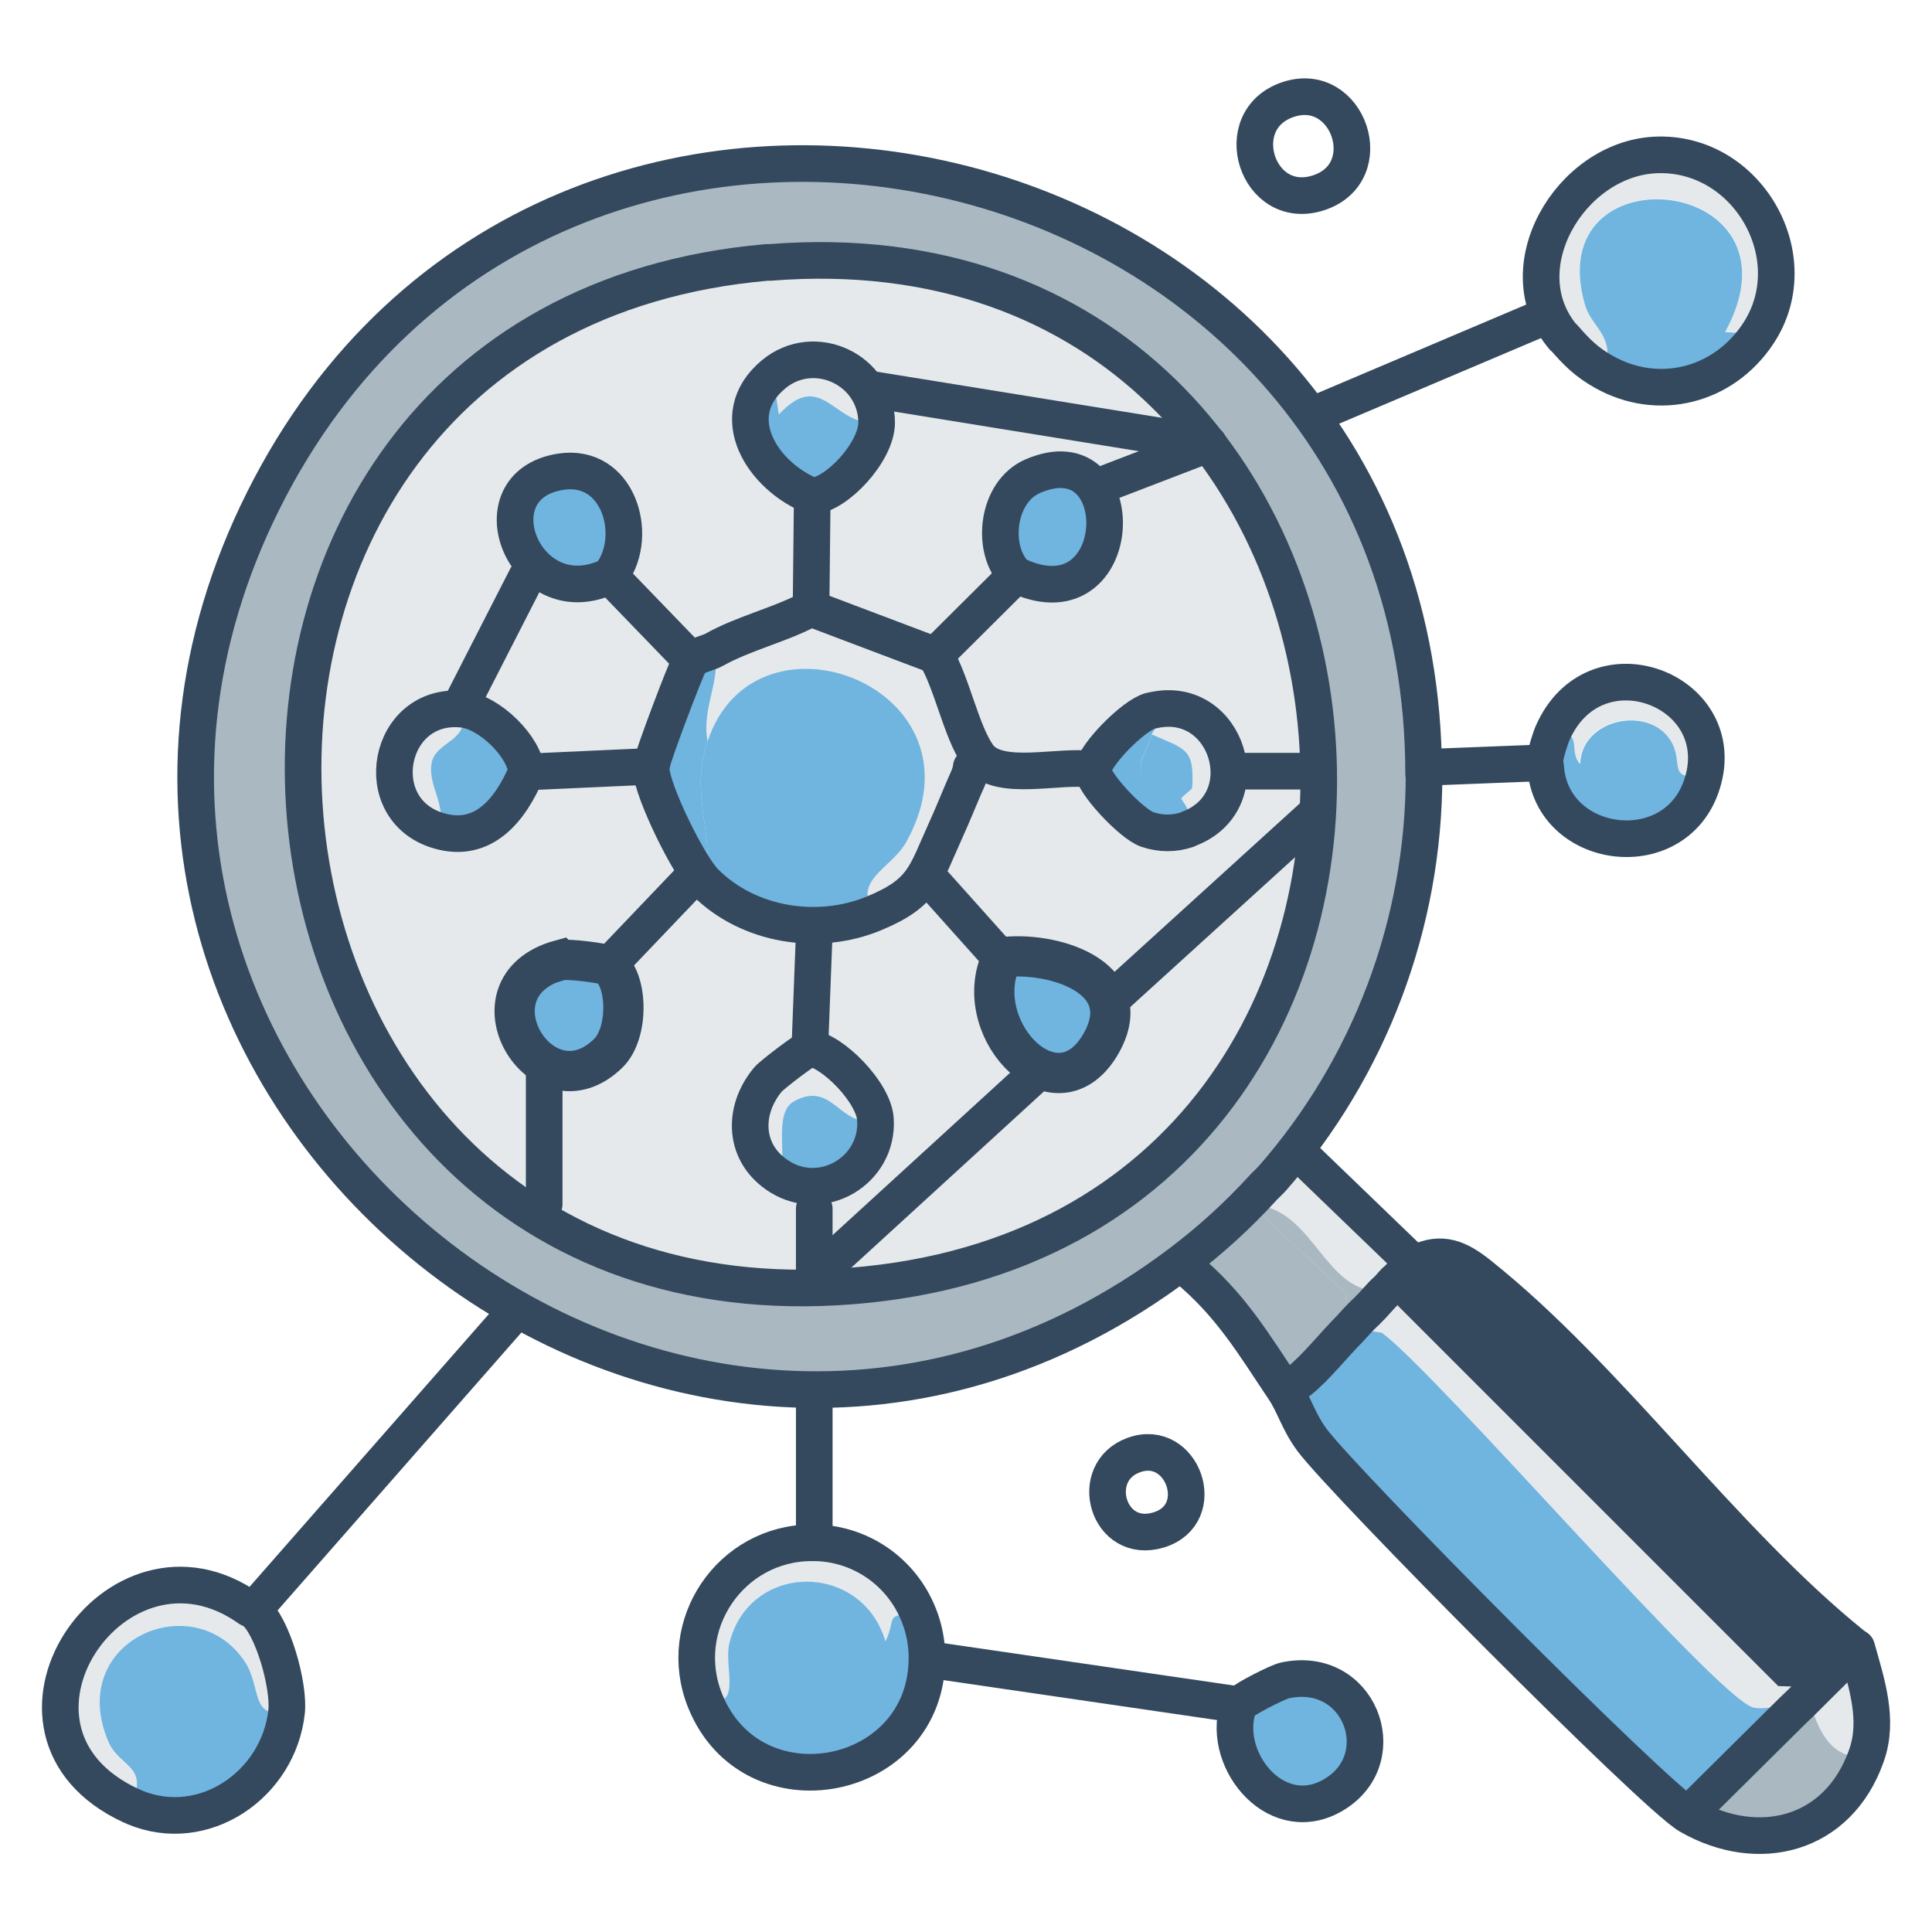 <?xml version="1.0" encoding="UTF-8"?>
<svg id="Ursache" xmlns="http://www.w3.org/2000/svg" viewBox="0 0 48 48">
  <g id="Generatives_Objekt" data-name="Generatives Objekt">
    <rect x="31.27" y="29.69" width="3.62" height="1.76" transform="translate(31.31 -14.44) rotate(45)" fill="#e5e9ec"/>
    <rect x="44.71" y="41.7" width="1.79" height="1.79" transform="translate(27.41 -17.1) rotate(30)" fill="#e5e9ec"/>
    <g id="Support1">
      <path d="M31.54,29.92s0,.06,0,.09c0,.01-.2.09-.18.14.06.13,1.8,1.69,2.1,2.01.03.03-.26.4.53.38-.02.02-.04.05-.07.07-.14.13-.26.27-.39.41-.39.39-.83.95-1.24,1.28-.12.09-.24.2-.39.24-.75-1.14-1.32-2.13-2.46-3.05l-.1-.11c.74-.56,1.42-1.18,2.04-1.86.02-.02.04-.05.07-.07-.02.02-.04.05-.07.07-.05.12.16.4.16.42Z" fill="#aab8c2"/>
      <path d="M41.95,45.1l.28-.32,2.3-2.28c.13-.13.26-.26.4-.39l.07-.07-.07.07c.15.67.51,1.69,1.43,1.5-.71,1.99-2.69,2.48-4.41,1.49Z" fill="#aab8c2"/>
      <path d="M31.54,29.92s-.21-.3-.16-.42c.02-.02.04-.05.07-.07s.04-.05.07-.07.04-.05.07-.07c-.02.02-.04.05-.07.07.12.2.3.51.03.57Z" fill="#aab8c2"/>
      <path d="M34.45,32.06c-.16.14-.3.33-.46.48-.02.02-.04.05-.07.07.02-.02.04-.05.07-.07-.8.02-.5-.35-.53-.38-.3-.32-2.04-1.87-2.1-2.01-.02-.05.18-.13.18-.14,1.19.39,1.52,2.25,2.91,2.05Z" fill="#aab8c2"/>
      <path d="M31.58,29.28s-.04.05-.07.07-.04.05-.07.07-.04.05-.07.07c-.62.68-1.31,1.3-2.04,1.86l.1.11-.1-.11C16.58,41.03-.62,26.73,6.56,12.42c7.15-14.27,28.82-9.14,28.82,6.82,0,3.69-1.35,7.27-3.79,10.05Z" fill="#aab8c2"/>
    </g>
    <g id="Support2">
      <path d="M43.68,8.29l-.82-.05c2.16-3.93-4.66-4.59-3.47-.64.16.54.77.76.46,1.63-.43-.24-.69-.49-1-.86-1.44-1.68.16-4.42,2.28-4.53,2.3-.12,3.8,2.56,2.56,4.44Z" fill="#e5e9ec"/>
      <path d="M19.13,6.52c16.78-1.33,18.78,24.1,2.03,25.43C4.46,33.27,2.35,7.98,19.05,6.52c.03,0,.06,0,.08,0Z" fill="#e5e9ec"/>
      <path d="M22.81,40.11c-.86,0-.51.06-.81.68-.59-2-3.37-1.98-3.88.05-.15.61.36,1.65-.61,1.42-.76-1.87.63-3.93,2.65-3.93l.06-.09.04.09c1.13.04,2.13.74,2.55,1.78Z" fill="#e5e9ec"/>
      <path d="M7.12,42.52c-.9.22-.62-.6-1.04-1.23-1.27-1.9-4.46-.51-3.38,2.01.27.63,1.02.58.55,1.56.03.01.06.02.09.04-.03-.01-.06-.02-.09-.04-3.99-1.84-.36-7.26,2.95-4.89.03.02.07.01.1.03.49.38.89,1.88.82,2.52Z" fill="#e5e9ec"/>
      <path d="M23.94,19.59c-.81.26-.34-.55-.8-.67.39.56-.49,1.81.35,1.71-.5,1.1-.54,1.54-1.77,2.05-.58-.81.41-1.11.78-1.76,2.14-3.82-3.74-6.11-4.93-2.51-.16-.83.35-1.53.17-2.29.69-.39,1.6-.61,2.31-.98l.09-.04.09.03,2.91,1.1.09.03c.41.67.64,1.9,1.06,2.49l-.17.29c-.02.19-.12.36-.19.53Z" fill="#e5e9ec"/>
      <path d="M21.75,27.81c-.88.26-1.05-.97-2.02-.45-.52.28-.17,1.38-.35,1.88-.91-.56-.95-1.64-.3-2.42.1-.12.98-.79,1.05-.78.56.06,1.59,1.1,1.63,1.77Z" fill="#e5e9ec"/>
      <path d="M29.49,20.61s.06-.02.09-.04c.1-.33-.24-.69-.23-.73,0-.05.27-.23.27-.27.05-.99-.18-.96-1-1.32.02-.09.08-.1.09-.18.01-.14,0-.28-.03-.42-.03,0-.07.01-.1.02.03,0,.07-.02.1-.02,1.81-.38,2.62,2.22.91,2.93-.03.01-.06.02-.09.04Z" fill="#e5e9ec"/>
      <path d="M11.48,17.62c.24.8-.62.77-.74,1.31-.13.57.39,1.1.17,1.71-1.78-.52-1.27-3.2.58-3.02Z" fill="#e5e9ec"/>
      <path d="M21.77,10.51c-1.04.08-1.34-1.36-2.41-.2l-.15-1c1.02-.85,2.57-.12,2.56,1.21Z" fill="#e5e9ec"/>
      <path d="M23.94,19.59c-.15.35-.29.7-.45,1.05-.84.1.04-1.16-.35-1.71.45.12-.01.93.8.67Z" fill="#e5e9ec"/>
      <path d="M42.35,19.25c-.99.15-.5-.31-.86-.87-.55-.87-2.21-.53-2.24.59-.33-.33.12-.83-.67-.76,1.02-2.29,4.22-1.14,3.77,1.04Z" fill="#e5e9ec"/>
      <path d="M45.13,41.92s-.09.09-.13.13l-.07.07c-.13.13-.26.26-.4.39-.28-.18-.74,0-.99-.07-.94-.28-7.78-8.23-9.22-9.31l-.79-.11c.13-.13.26-.28.39-.41.02-.02.04-.05.07-.07.16-.15.3-.33.46-.48.09-.08.17-.19.26-.27.02-.02.04-.05.07-.07-.02.02-.04.05-.07.07l.02.64,9.45,9.45.95.03Z" fill="#e5e9ec"/>
    </g>
    <g id="Secondary">
      <path d="M31.92,41.75c1.84-.4,2.72,1.87,1.28,2.8-1.43.93-2.85-.77-2.45-2.1v-.1s.08-.05.08-.05c.1-.11.9-.52,1.08-.56Z" fill="#70b4e0"/>
      <path d="M22.81,40.11c.14.34.21.71.21,1.07,0,3.11-4.34,3.96-5.51,1.07.97.23.46-.8.61-1.42.5-2.03,3.29-2.04,3.88-.05.29-.61-.06-.67.81-.68Z" fill="#70b4e0"/>
      <path d="M13.93,23.86c.17-.05,1.08.07,1.18.13.49.33.52,1.68,0,2.18-1.65,1.61-3.61-1.66-1.19-2.32Z" fill="#70b4e0"/>
      <path d="M13.93,11.73c1.43-.23,1.95,1.56,1.28,2.51l-.03.11h-.1c-2.06.94-3.32-2.27-1.15-2.61Z" fill="#70b4e0"/>
      <path d="M25.65,11.84c2.5-1.08,2.36,3.69-.34,2.49h-.11s-.03-.1-.03-.1c-.56-.64-.4-2.01.48-2.39Z" fill="#70b4e0"/>
      <path d="M24.85,23.79c1.25-.18,3.43.46,2.52,2.11-1.08,1.94-3.25-.25-2.52-2.01v-.1h0Z" fill="#70b4e0"/>
      <path d="M43.68,8.29c-.86,1.3-2.48,1.71-3.83.95.31-.87-.29-1.09-.46-1.63-1.19-3.96,5.62-3.29,3.47.64l.82.05Z" fill="#70b4e0"/>
      <path d="M7.12,42.52c-.2,1.81-2.06,3.09-3.78,2.37-.03-.01-.06-.02-.09-.04.47-.98-.27-.93-.55-1.56-1.09-2.52,2.11-3.91,3.38-2.01.42.63.14,1.46,1.04,1.23Z" fill="#70b4e0"/>
      <path d="M21.73,22.69c-1.39.58-3.12.31-4.2-.77.23-1.3-.41-2.11.05-3.5,1.19-3.6,7.07-1.31,4.93,2.51-.37.65-1.36.95-.78,1.76Z" fill="#70b4e0"/>
      <path d="M21.77,10.51c0,.73-.97,1.77-1.6,1.82h0c-1.23-.48-2.22-1.99-.97-3.03l.15,1c1.07-1.16,1.37.29,2.41.2Z" fill="#70b4e0"/>
      <path d="M17.75,16.13c.18.76-.33,1.46-.17,2.29-.46,1.39.18,2.2-.05,3.5-.42-.42-1.31-2.25-1.34-2.79,0-.03-.03-.06-.03-.09s.03-.06.03-.09c0-.13.85-2.37.93-2.48.02-.02.01-.07.03-.09s.06-.02.09-.04c.09-.08.37-.14.51-.22Z" fill="#70b4e0"/>
      <path d="M10.9,20.64c.23-.61-.3-1.14-.17-1.71.13-.54.98-.51.74-1.31.67.06,1.56.96,1.6,1.56h0c-.39.92-1.06,1.78-2.18,1.46Z" fill="#70b4e0"/>
      <path d="M21.75,27.81c.08,1.26-1.3,2.09-2.37,1.43.18-.5-.17-1.6.35-1.88.97-.53,1.14.7,2.02.45Z" fill="#70b4e0"/>
      <path d="M28.58,17.67l.13.39c0,.08-.07.09-.09.18-.05.2-.26.58-.27.68-.07.71.35,1.01.15,1.68-.4-.13-1.38-1.19-1.35-1.47h-.09s.09,0,.09,0c.04-.37,1-1.35,1.43-1.47Z" fill="#70b4e0"/>
      <path d="M29.49,20.61c-.33.11-.66.11-.99,0,.19-.67-.23-.97-.15-1.68.01-.1.22-.49.27-.68.82.36,1.06.34,1,1.32,0,.04-.27.23-.27.27,0,.04.33.4.23.73-.03.01-.06.02-.09.04Z" fill="#70b4e0"/>
      <path d="M28.72,18.06l-.13-.39s.07-.02.1-.02c.03.14.05.28.03.42Z" fill="#70b4e0"/>
      <path d="M42.35,19.25c-.49,2.34-3.82,1.97-3.95-.2,0-.03-.03-.06-.03-.09,0-.03.03-.07.03-.1,0-.13.13-.51.19-.64.8-.06.34.43.67.76.03-1.12,1.69-1.46,2.24-.59.36.56-.13,1.02.86.87Z" fill="#70b4e0"/>
      <path d="M44.54,42.5l-2.3,2.28-.28.32c-.89-.51-8.56-8.26-9.36-9.33-.34-.45-.43-.86-.69-1.25.15-.04.28-.14.39-.24.41-.33.85-.89,1.24-1.28l.79.11c1.44,1.08,8.28,9.03,9.22,9.31.26.08.72-.1.99.07Z" fill="#70b4e0"/>
    </g>
    <g id="Primary">
      <line x1="32.55" y1="19.16" x2="30.92" y2="19.16" fill="none" stroke="#34495e" stroke-linecap="round" stroke-linejoin="round" stroke-width=".91"/>
      <line x1="20.23" y1="30.03" x2="20.23" y2="31.72" fill="none" stroke="#34495e" stroke-linecap="round" stroke-linejoin="round" stroke-width=".91"/>
      <line x1="13.08" y1="14.34" x2="11.52" y2="17.39" fill="none" stroke="#34495e" stroke-linecap="round" stroke-linejoin="round" stroke-width=".91"/>
      <line x1="30.03" y1="11.03" x2="27.53" y2="11.99" fill="none" stroke="#34495e" stroke-linecap="round" stroke-linejoin="round" stroke-width=".91"/>
      <line x1="30.03" y1="11.03" x2="21.69" y2="9.68" fill="none" stroke="#34495e" stroke-linecap="round" stroke-linejoin="round" stroke-width=".91"/>
      <line x1="25.86" y1="26.57" x2="20.23" y2="31.72" fill="none" stroke="#34495e" stroke-linecap="round" stroke-linejoin="round" stroke-width=".91"/>
      <line x1="32.64" y1="20.26" x2="27.58" y2="24.86" fill="none" stroke="#34495e" stroke-linecap="round" stroke-linejoin="round" stroke-width=".91"/>
      <path d="M20.12,26.04c.56.06,1.59,1.1,1.63,1.77.08,1.26-1.3,2.09-2.37,1.43-.91-.56-.95-1.64-.3-2.42.1-.12.98-.79,1.05-.78Z" fill="none" stroke="#34495e" stroke-linecap="round" stroke-linejoin="round" stroke-width=".91"/>
      <line x1="38.11" y1="7.98" x2="32.64" y2="10.3" fill="none" stroke="#34495e" stroke-linecap="round" stroke-linejoin="round" stroke-width=".91"/>
      <line x1="32.37" y1="28.74" x2="35.11" y2="31.38" fill="none" stroke="#34495e" stroke-linecap="round" stroke-linejoin="round" stroke-width=".91"/>
      <path d="M38.85,8.38c.32.37.57.62,1,.86,1.35.76,2.97.35,3.83-.95,1.25-1.88-.26-4.55-2.56-4.44-2.12.11-3.72,2.84-2.28,4.53Z" fill="none" stroke="#34495e" stroke-linecap="round" stroke-linejoin="round" stroke-width=".91"/>
      <line x1="6.3" y1="40" x2="12.74" y2="32.66" fill="none" stroke="#34495e" stroke-linecap="round" stroke-linejoin="round" stroke-width=".91"/>
      <line x1="35.56" y1="19.06" x2="38.37" y2="18.95" fill="none" stroke="#34495e" stroke-linecap="round" stroke-linejoin="round" stroke-width=".91"/>
      <path d="M29.45,31.48c1.13.93,1.7,1.92,2.46,3.05.25.38.35.79.69,1.25.8,1.07,8.47,8.81,9.36,9.33,1.72.99,3.71.5,4.41-1.49.32-.89,0-1.82-.24-2.68" fill="none" stroke="#34495e" stroke-linecap="round" stroke-linejoin="round" stroke-width=".91"/>
      <path d="M38.37,18.95l.03.09c.13,2.17,3.46,2.54,3.95.2.45-2.18-2.75-3.33-3.77-1.04-.06.13-.18.52-.19.64l-.03.1Z" fill="none" stroke="#34495e" stroke-linecap="round" stroke-linejoin="round" stroke-width=".91"/>
      <path d="M46.12,40.94l-.09-.07c-3.25-2.62-6.08-6.66-9.29-9.21-.49-.39-.92-.59-1.53-.29l-.11.02" fill="none" stroke="#34495e" stroke-linecap="round" stroke-linejoin="round" stroke-width=".91"/>
      <path d="M35.11,31.38l-.07.07c-.09.05-.17.2-.26.27-.02.02-.04.05-.07.07-.1.08-.17.19-.26.27-.16.14-.3.33-.46.48-.02.02-.04.05-.07.07-.14.13-.26.27-.39.41-.39.39-.83.95-1.24,1.28" fill="none" stroke="#34495e" stroke-linecap="round" stroke-linejoin="round" stroke-width=".91"/>
      <path d="M46.12,40.94l-.07.07-.92.91s-.09.09-.13.13l-.07.07c-.13.13-.26.26-.4.39l-2.3,2.28" fill="none" stroke="#34495e" stroke-linecap="round" stroke-linejoin="round" stroke-width=".91"/>
      <line x1="20.23" y1="34.67" x2="20.23" y2="38.23" fill="none" stroke="#34495e" stroke-linecap="round" stroke-linejoin="round" stroke-width=".91"/>
      <path d="M6.3,40s-.07-.01-.1-.03c-3.32-2.37-6.94,3.04-2.95,4.89.03.01.06.02.09.04,1.72.72,3.58-.56,3.78-2.37.07-.64-.34-2.14-.82-2.52Z" fill="none" stroke="#34495e" stroke-linecap="round" stroke-linejoin="round" stroke-width=".91"/>
      <line x1="30.75" y1="42.35" x2="23.15" y2="41.24" fill="none" stroke="#34495e" stroke-linecap="round" stroke-linejoin="round" stroke-width=".91"/>
      <path d="M30.75,42.35s.02.07,0,.1c-.4,1.33,1.02,3.03,2.45,2.1,1.43-.93.56-3.2-1.28-2.8-.18.04-.98.45-1.08.56-.03.03-.08.03-.09.05Z" fill="none" stroke="#34495e" stroke-linecap="round" stroke-linejoin="round" stroke-width=".91"/>
      <path d="M23.03,41.18c0-.36-.07-.73-.21-1.07-.42-1.05-1.42-1.75-2.55-1.78-.03,0-.07,0-.1,0-2.02,0-3.41,2.05-2.65,3.93,1.17,2.89,5.51,2.04,5.51-1.07Z" fill="none" stroke="#34495e" stroke-linecap="round" stroke-linejoin="round" stroke-width=".91"/>
      <path d="M32.01,2.47c1.49-.49,2.28,1.82.75,2.32s-2.27-1.82-.75-2.32Z" fill="none" stroke="#34495e" stroke-linecap="round" stroke-linejoin="round" stroke-width=".91"/>
      <path d="M20.18,12.33c.62-.05,1.59-1.1,1.6-1.82,0-1.33-1.55-2.05-2.56-1.21-1.25,1.04-.26,2.55.97,3.03h0Z" fill="none" stroke="#34495e" stroke-linecap="round" stroke-linejoin="round" stroke-width=".91"/>
      <line x1="20.18" y1="12.33" x2="20.15" y2="15.12" fill="none" stroke="#34495e" stroke-linecap="round" stroke-linejoin="round" stroke-width=".91"/>
      <path d="M15.18,14.34s0-.08.03-.11c.67-.95.15-2.73-1.28-2.51-2.17.34-.91,3.55,1.15,2.62.04-.02.09,0,.1,0Z" fill="none" stroke="#34495e" stroke-linecap="round" stroke-linejoin="round" stroke-width=".91"/>
      <line x1="15.18" y1="14.34" x2="17.16" y2="16.39" fill="none" stroke="#34495e" stroke-linecap="round" stroke-linejoin="round" stroke-width=".91"/>
      <path d="M25.21,14.32s.07,0,.11,0c2.7,1.2,2.84-3.57.34-2.49-.88.38-1.04,1.75-.48,2.39.03.03.02.08.03.09Z" fill="none" stroke="#34495e" stroke-linecap="round" stroke-linejoin="round" stroke-width=".91"/>
      <line x1="25.21" y1="14.32" x2="23.24" y2="16.28" fill="none" stroke="#34495e" stroke-linecap="round" stroke-linejoin="round" stroke-width=".91"/>
      <polyline points="20.15 15.12 20.24 15.15 23.15 16.25 23.24 16.28" fill="none" stroke="#34495e" stroke-linecap="round" stroke-linejoin="round" stroke-width=".91"/>
      <path d="M20.15,15.12l-.09.04c-.71.37-1.62.59-2.31.98-.14.08-.43.14-.51.22l-.09.04" fill="none" stroke="#34495e" stroke-linecap="round" stroke-linejoin="round" stroke-width=".91"/>
      <path d="M17.16,16.39l-.03.09c-.08.1-.93,2.35-.93,2.48l-.03.09" fill="none" stroke="#34495e" stroke-linecap="round" stroke-linejoin="round" stroke-width=".91"/>
      <path d="M23.24,16.28c.41.67.64,1.9,1.06,2.49.49.69,2.04.21,2.85.35" fill="none" stroke="#34495e" stroke-linecap="round" stroke-linejoin="round" stroke-width=".91"/>
      <path d="M24.13,19.06c-.02.19-.12.36-.19.53-.15.35-.29.7-.45,1.05-.5,1.1-.54,1.54-1.77,2.05-1.39.58-3.12.31-4.2-.77-.42-.42-1.31-2.25-1.34-2.79l-.03-.09" fill="none" stroke="#34495e" stroke-linecap="round" stroke-linejoin="round" stroke-width=".91"/>
      <line x1="13.08" y1="19.18" x2="16.16" y2="19.04" fill="none" stroke="#34495e" stroke-linecap="round" stroke-linejoin="round" stroke-width=".91"/>
      <path d="M27.15,19.13c.04-.37,1-1.35,1.43-1.47.03,0,.07-.02.1-.02,1.81-.38,2.62,2.22.91,2.93-.03.01-.06.02-.09.04-.33.11-.66.11-.99,0-.4-.13-1.38-1.19-1.35-1.47Z" fill="none" stroke="#34495e" stroke-linecap="round" stroke-linejoin="round" stroke-width=".91"/>
      <path d="M13.08,19.18c-.03-.61-.92-1.5-1.6-1.56-1.85-.18-2.36,2.5-.58,3.02,1.12.33,1.79-.54,2.18-1.46h0Z" fill="none" stroke="#34495e" stroke-linecap="round" stroke-linejoin="round" stroke-width=".91"/>
      <line x1="23.15" y1="21.89" x2="24.85" y2="23.79" fill="none" stroke="#34495e" stroke-linecap="round" stroke-linejoin="round" stroke-width=".91"/>
      <line x1="17.21" y1="21.8" x2="15.11" y2="24" fill="none" stroke="#34495e" stroke-linecap="round" stroke-linejoin="round" stroke-width=".91"/>
      <line x1="20.12" y1="26.04" x2="20.23" y2="23.17" fill="none" stroke="#34495e" stroke-linecap="round" stroke-linejoin="round" stroke-width=".91"/>
      <line x1="13.52" y1="26.54" x2="13.52" y2="29.92" fill="none" stroke="#34495e" stroke-linecap="round" stroke-linejoin="round" stroke-width=".91"/>
      <path d="M28.17,36.15c1.21-.44,1.89,1.47.62,1.86s-1.79-1.44-.62-1.86Z" fill="none" stroke="#34495e" stroke-linecap="round" stroke-linejoin="round" stroke-width=".91"/>
      <path d="M35.37,19.24c0-15.96-21.67-21.08-28.82-6.82-7.17,14.31,10.02,28.61,22.79,18.95.74-.56,1.42-1.18,2.04-1.86.02-.02.04-.05.07-.07s.04-.05.07-.07.04-.05.07-.07c2.44-2.77,3.79-6.35,3.79-10.05Z" fill="none" stroke="#34495e" stroke-linecap="round" stroke-linejoin="round" stroke-width=".91"/>
      <path d="M19.13,6.52c16.78-1.33,18.78,24.1,2.03,25.43C4.46,33.27,2.35,7.98,19.05,6.52c.03,0,.06,0,.08,0Z" fill="none" stroke="#34495e" stroke-linecap="round" stroke-linejoin="round" stroke-width=".91"/>
      <path d="M13.93,23.86c.17-.05,1.08.07,1.18.13.49.33.52,1.68,0,2.18-1.65,1.61-3.61-1.66-1.19-2.32Z" fill="none" stroke="#34495e" stroke-miterlimit="10"/>
      <path d="M24.85,23.79c1.25-.18,3.43.46,2.52,2.11-1.08,1.94-3.25-.25-2.52-2.01v-.1h0Z" fill="none" stroke="#34495e" stroke-miterlimit="10"/>
      <path d="M45.13,41.92l-.95-.03-9.45-9.45-.02-.64s.04-.05.07-.07c-.02.02-.04.05-.07.07.02-.02.04-.05.07-.07.09-.07.17-.22.26-.27.03-.02.04-.05.07-.07.03-.02.08,0,.11-.02.61-.3,1.04-.1,1.53.29,3.21,2.55,6.04,6.59,9.29,9.21l.02.13-.92.91Z" fill="#34495e"/>
    </g>
  </g>
</svg>